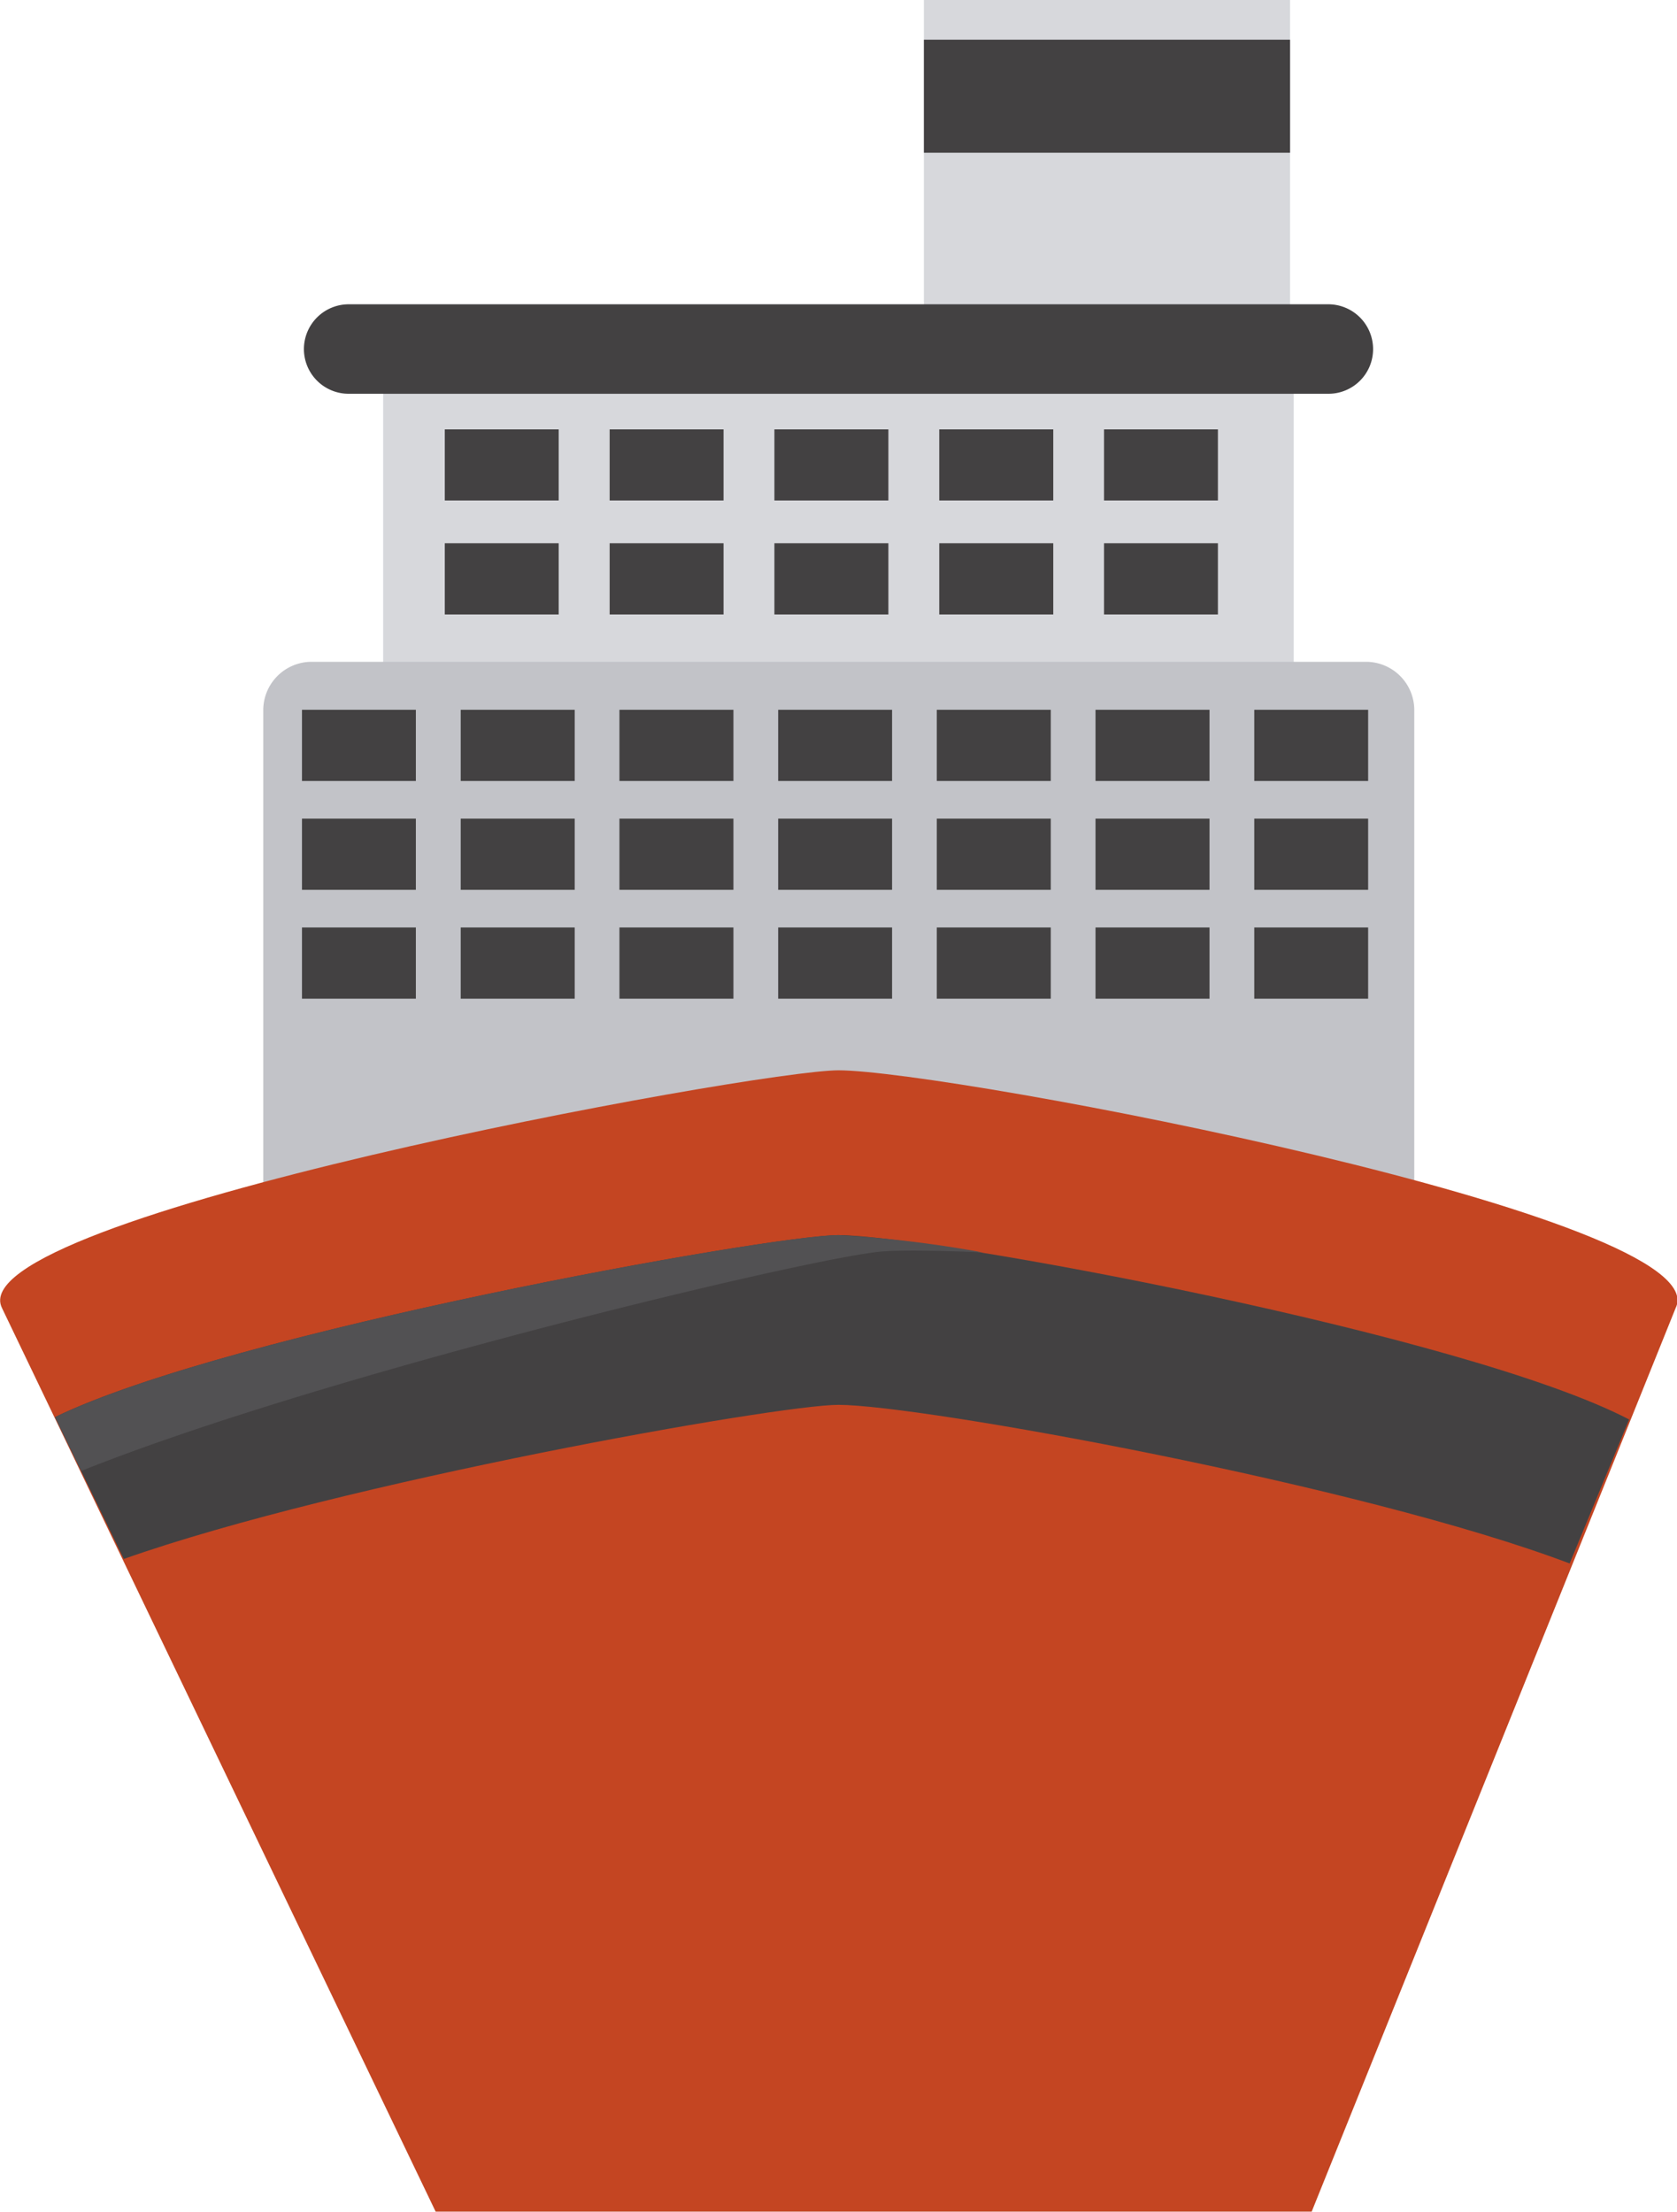 <svg id="Capa_1" data-name="Capa 1" xmlns="http://www.w3.org/2000/svg" viewBox="0 0 155.94 205.65"><defs><style>.cls-1{fill:#d7d8dc;}.cls-2{fill:#434142;}.cls-3{fill:#c2c3c8;}.cls-4{fill:#c44522;}.cls-5{fill:#525153;}</style></defs><title>boat</title><rect class="cls-1" x="85.91" width="34.05" height="33.21"/><rect class="cls-2" x="85.91" y="3.69" width="34.05" height="10.51"/><path class="cls-1" d="M152.33,70.33V43.87a4.5,4.5,0,0,0-4.49-4.49H72.16a4.5,4.5,0,0,0-4.5,4.49V70.33Z" transform="translate(-32.03 -7.17)"/><path class="cls-3" d="M163.54,120.71V73.19a4.49,4.49,0,0,0-4.49-4.49H61a4.5,4.5,0,0,0-4.49,4.49v47.52Z" transform="translate(-32.03 -7.17)"/><path class="cls-2" d="M159.71,39.63a4.15,4.15,0,0,1-4.16,4.15H64.46a4.16,4.16,0,0,1-4.17-4.15h0a4.17,4.17,0,0,1,4.17-4.17h91.09a4.17,4.17,0,0,1,4.16,4.17Z" transform="translate(-32.03 -7.17)"/><rect class="cls-2" x="41.36" y="39.92" width="10.59" height="6.61"/><rect class="cls-2" x="56.69" y="39.92" width="10.59" height="6.61"/><rect class="cls-2" x="72.01" y="39.92" width="10.6" height="6.61"/><rect class="cls-2" x="87.34" y="39.92" width="10.6" height="6.61"/><rect class="cls-2" x="102.66" y="39.92" width="10.59" height="6.61"/><rect class="cls-2" x="41.36" y="50.51" width="10.59" height="6.62"/><rect class="cls-2" x="56.69" y="50.51" width="10.59" height="6.62"/><rect class="cls-2" x="72.01" y="50.51" width="10.6" height="6.62"/><rect class="cls-2" x="87.34" y="50.51" width="10.6" height="6.62"/><rect class="cls-2" x="102.66" y="50.51" width="10.59" height="6.62"/><rect class="cls-2" x="28.08" y="65.99" width="10.59" height="6.62"/><rect class="cls-2" x="42.84" y="65.99" width="10.6" height="6.62"/><rect class="cls-2" x="57.6" y="65.99" width="10.6" height="6.62"/><rect class="cls-2" x="72.36" y="65.99" width="10.59" height="6.62"/><rect class="cls-2" x="87.11" y="65.99" width="10.6" height="6.62"/><rect class="cls-2" x="101.87" y="65.99" width="10.6" height="6.62"/><rect class="cls-2" x="116.63" y="65.99" width="10.59" height="6.62"/><rect class="cls-2" x="28.08" y="76.11" width="10.59" height="6.62"/><rect class="cls-2" x="42.84" y="76.11" width="10.6" height="6.62"/><rect class="cls-2" x="57.6" y="76.11" width="10.6" height="6.62"/><rect class="cls-2" x="72.36" y="76.11" width="10.59" height="6.62"/><rect class="cls-2" x="87.11" y="76.11" width="10.6" height="6.62"/><rect class="cls-2" x="101.87" y="76.11" width="10.6" height="6.62"/><rect class="cls-2" x="116.63" y="76.11" width="10.59" height="6.62"/><rect class="cls-2" x="28.08" y="86.23" width="10.59" height="6.62"/><rect class="cls-2" x="42.84" y="86.23" width="10.6" height="6.62"/><rect class="cls-2" x="57.6" y="86.23" width="10.6" height="6.62"/><rect class="cls-2" x="72.36" y="86.23" width="10.59" height="6.62"/><rect class="cls-2" x="87.11" y="86.23" width="10.6" height="6.62"/><rect class="cls-2" x="101.87" y="86.23" width="10.6" height="6.62"/><rect class="cls-2" x="116.63" y="86.23" width="10.59" height="6.62"/><path class="cls-4" d="M110,106.68c-7.76,0-82.06,13.64-77.78,22.11l40.32,84H154l33.84-84C192.06,120.32,120.25,106.68,110,106.68Z" transform="translate(-32.03 -7.17)"/><path class="cls-2" d="M37.14,138.92l6.4,13.19c20.3-7.17,60.84-14.33,66.45-14.33,7.59,0,48.74,7.45,68,14.75l5.53-13.39C168.24,131.18,118.41,122,110,122,103.69,122,53.45,131,37.14,138.92Z" transform="translate(-32.03 -7.17)"/><path class="cls-5" d="M114.1,123.52c1.72-.13,5-.1,9.31.09A108,108,0,0,0,110,122c-6.3,0-56.54,9-72.85,16.93l2.43,5C62.06,134.91,107.69,124,114.1,123.52Z" transform="translate(-32.03 -7.17)"/></svg>